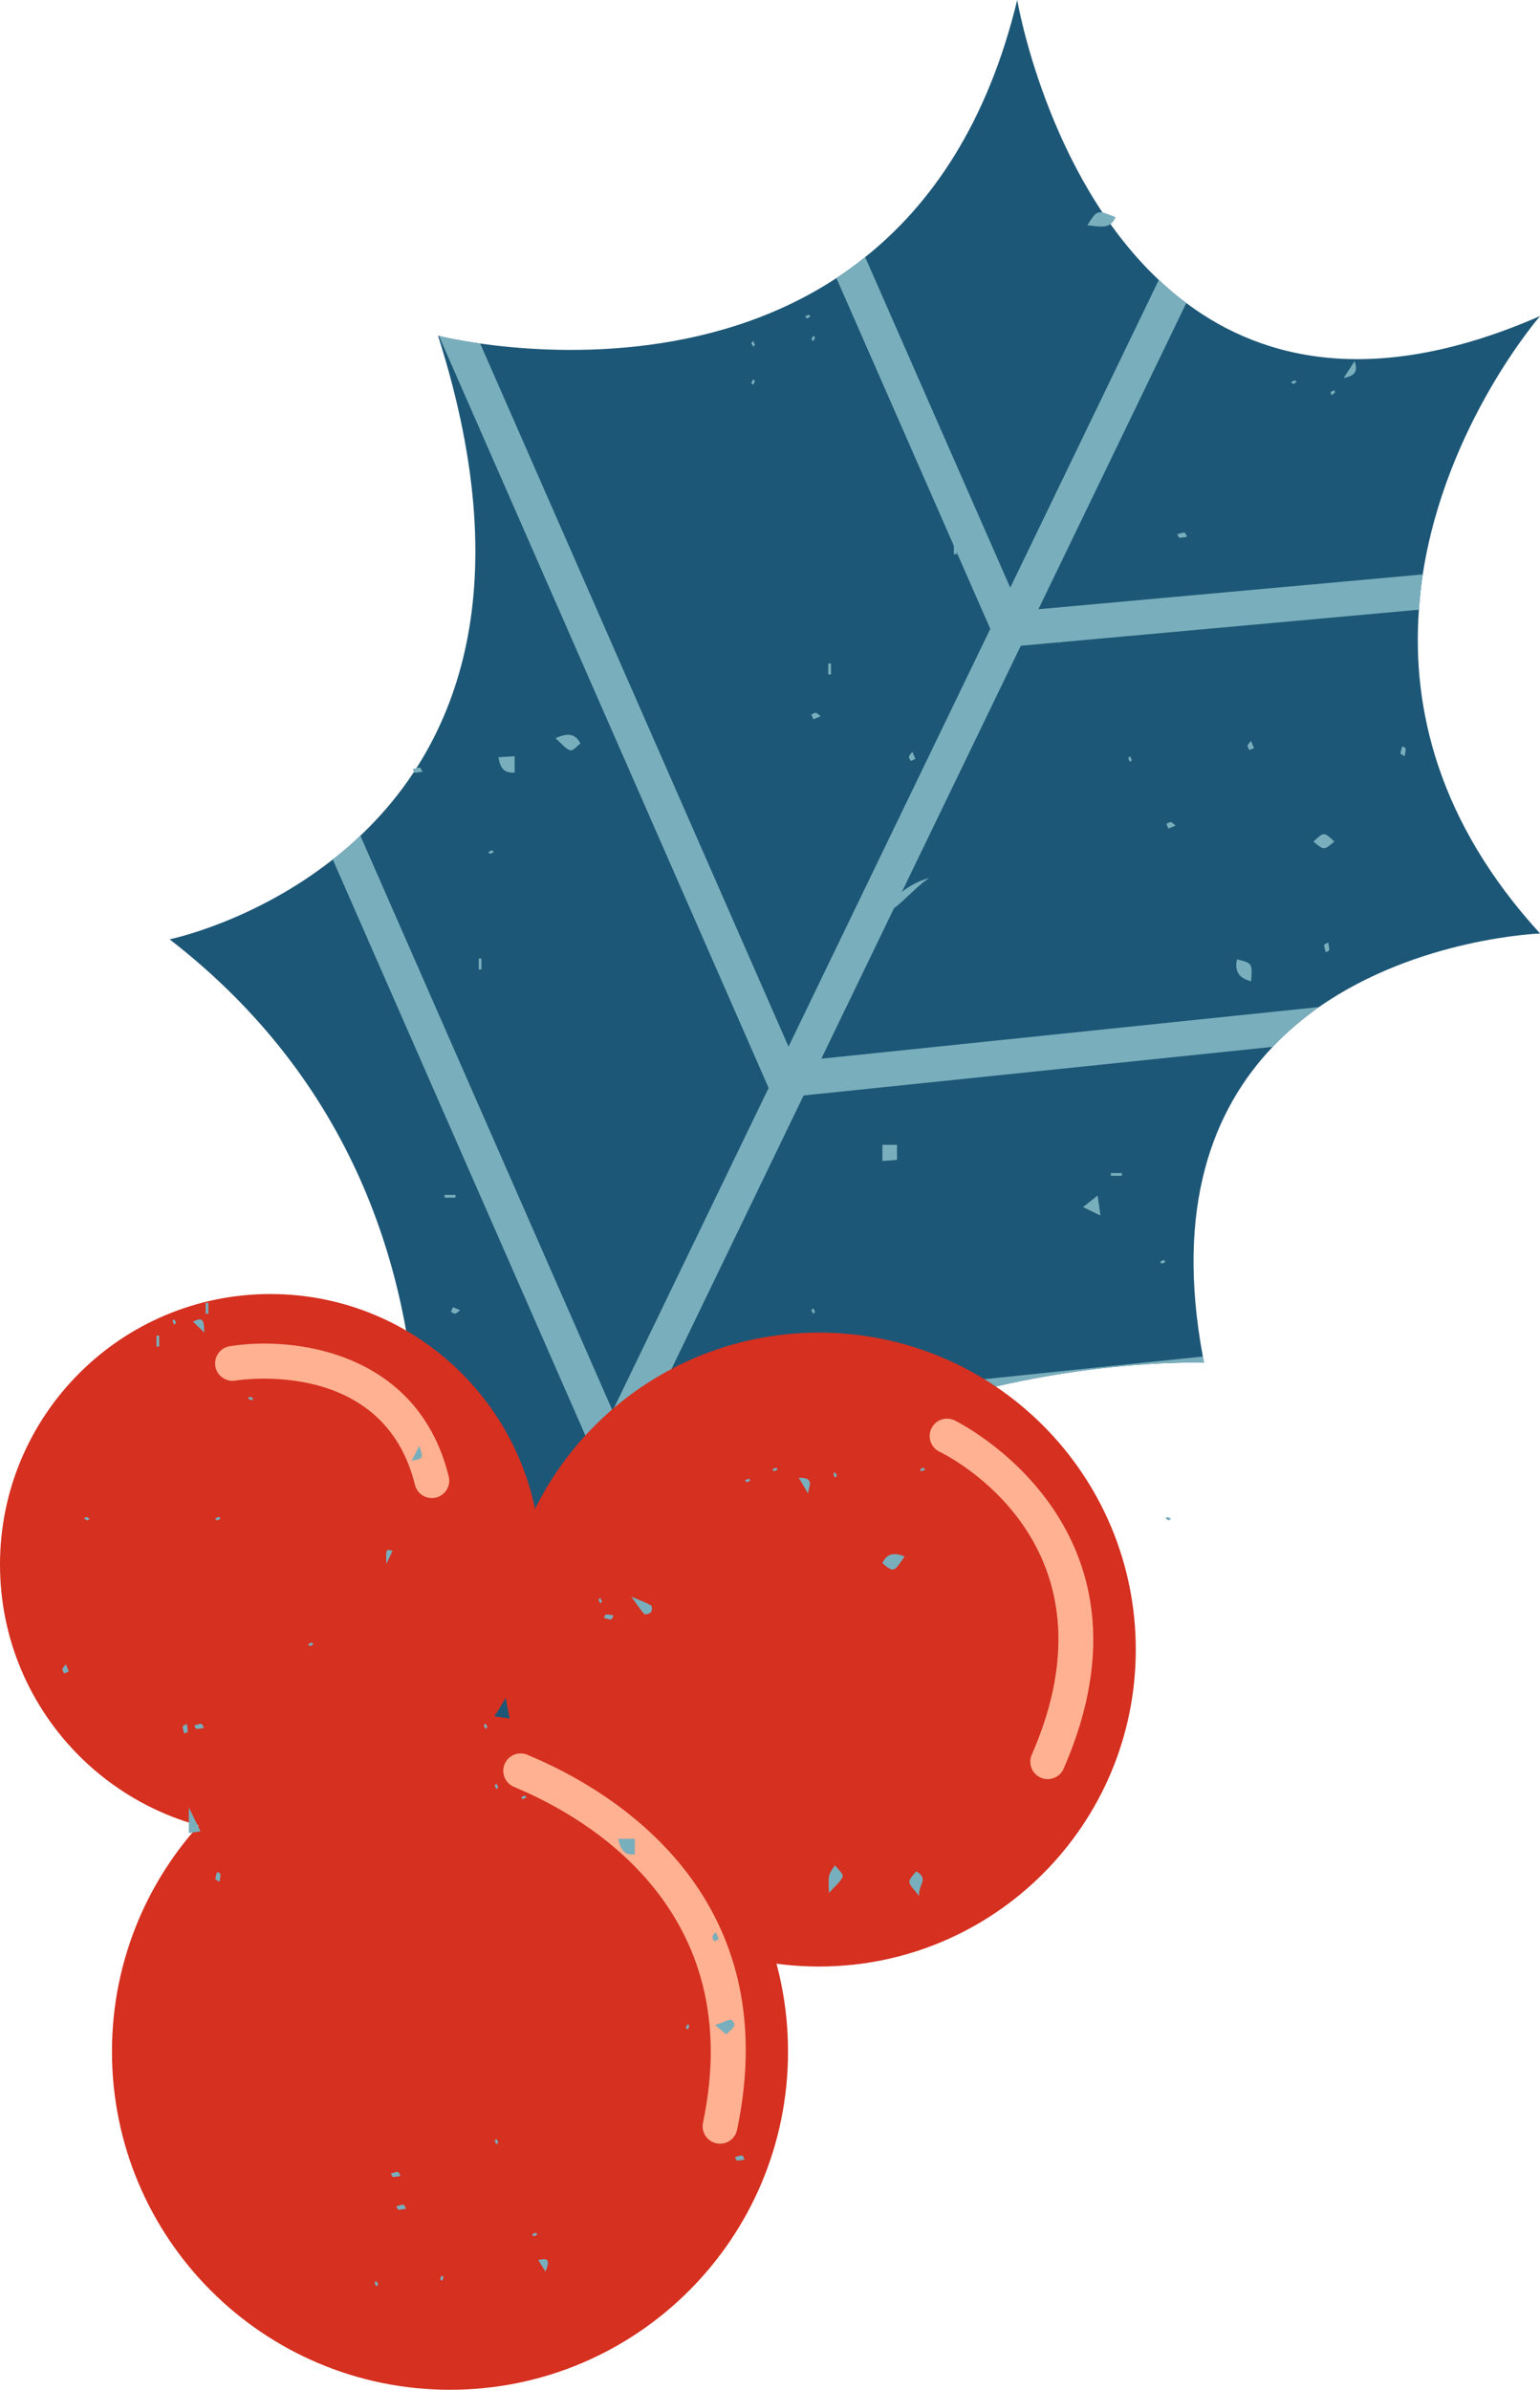 <?xml version="1.0" encoding="UTF-8"?><svg xmlns="http://www.w3.org/2000/svg" xmlns:xlink="http://www.w3.org/1999/xlink" height="488.0" preserveAspectRatio="xMidYMid meet" version="1.0" viewBox="0.0 0.0 314.6 488.0" width="314.6" zoomAndPan="magnify"><g><g id="change1_1"><path d="M314.62,190.612c0,0-24.922,0.876-45.177,15.02h-0.024c-3.316,2.369-6.491,5.021-9.429,8.125 c-12.153,12.77-19.97,32.551-14.262,63.229c0.072,0.403,0.167,0.83,0.237,1.256c0,0-33.119-1.256-68.489,12.958 c-27.362,10.993-56.05,31.247-71.804,68.512l-26.841-13.408c0,0,31.58-95.898-44.182-154.508 c0,0,17.056-3.481,33.331-16.298c1.895-1.469,3.791-3.079,5.638-4.856c18.432-17.46,33.001-48.424,15.873-102.082 c0,0,0.047,0.024,0.166,0.024c0.71,0.19,3.767,0.9,8.434,1.562c14.924,2.109,46.551,3.838,72.777-13.36 c1.989-1.327,3.956-2.724,5.875-4.288C190.223,41.743,201.711,25.183,207.801,0c0,0,5.993,35.56,28.926,57.165 c1.776,1.659,3.624,3.246,5.615,4.715c16.109,12.058,39.302,17.057,72.278,2.653c0,0-19.26,22.104-23.975,52.758 c-0.355,2.345-0.615,4.761-0.781,7.202C288.395,144.653,293.796,167.846,314.62,190.612z" fill="#1D5777"/></g><g id="change2_5"><path d="M242.341,61.879l-30.205,62.519l-3.601,7.462l-40.748,84.313l-3.624,7.51l-31.414,65.006 l-3.648,7.534l-16.085,33.284c-0.592,1.28-1.872,2.014-3.197,2.014c-0.522,0-1.044-0.118-1.541-0.355 c-1.752-0.853-2.511-2.985-1.658-4.738l14.688-30.395l3.838-7.96l31.887-65.953l4.051-8.411l41.221-85.308 l4.075-8.387v-0.024l30.348-62.826C238.503,58.823,240.351,60.41,242.341,61.879z" fill="#79AEBC"/></g><g id="change2_2"><path d="M290.644,117.291c-0.355,2.345-0.615,4.761-0.781,7.202l-81.329,7.367l-2.014,0.19h-0.308 c-1.398,0-2.678-0.829-3.246-2.133l-0.664-1.515l-31.436-71.616c1.989-1.327,3.956-2.724,5.875-4.288 l29.636,67.493v0.024l2.062,4.714l3.696-0.331L290.644,117.291z" fill="#79AEBC"/></g><g id="change2_4"><path d="M269.418,205.632c-3.316,2.369-6.491,5.021-9.429,8.125l-95.826,9.926l-3.601,0.379 c-0.119,0.023-0.237,0.023-0.355,0.023c-1.327,0-2.559-0.757-3.175-1.965c-0.047-0.047-0.071-0.119-0.095-0.167 L89.657,68.584c0.71,0.19,3.767,0.9,8.434,1.562l62.992,143.563l1.327,3.033l5.378-0.569L269.418,205.632z" fill="#79AEBC"/></g><g id="change2_3"><path d="M245.965,278.242c0,0-33.119-1.256-68.489,12.958l-48.376,5.022l-5.211,0.545 c-0.142,0-0.261,0.024-0.379,0.024c-0.805,0-1.587-0.285-2.204-0.759c-0.45-0.355-0.805-0.83-1.042-1.375 L67.981,175.498c1.895-1.469,3.791-3.079,5.638-4.856l51.526,117.432l0.592,1.35l7.012-0.734l112.978-11.703 C245.8,277.389,245.894,277.815,245.965,278.242z" fill="#79AEBC"/></g><g id="change3_1"><path d="M160.983,418.908c0,38.14-30.915,69.055-69.054,69.055c-38.138,0-69.055-30.915-69.055-69.055 c0-38.138,30.916-69.054,69.055-69.054C130.068,349.854,160.983,380.769,160.983,418.908" fill="#D53020"/></g><g id="change3_3"><path d="M232.023,336.822c0,35.744-28.977,64.718-64.718,64.718 c-35.744,0-64.717-28.974-64.717-64.718c0-35.741,28.973-64.718,64.717-64.718 C203.046,272.104,232.023,301.081,232.023,336.822" fill="#D53020"/></g><g id="change3_2"><path d="M110.478,319.466c0,30.511-24.73,55.24-55.238,55.24C24.732,374.706,0,349.977,0,319.466 c0-30.508,24.732-55.242,55.241-55.242C85.749,264.225,110.478,288.959,110.478,319.466" fill="#D53020"/></g><g id="change4_3"><path d="M214.029,363.278c-0.476,0-0.959-0.096-1.422-0.3c-1.799-0.787-2.618-2.881-1.831-4.679 c18.893-43.188-17.291-61.125-18.84-61.868c-1.768-0.847-2.519-2.966-1.676-4.734 c0.841-1.769,2.952-2.523,4.727-1.685c0.442,0.209,43.996,21.541,22.3,71.134 C216.703,362.482,215.398,363.278,214.029,363.278z" fill="#FFB191"/></g><g id="change4_1"><path d="M147.096,437.717c-0.243,0-0.488-0.025-0.736-0.077c-1.92-0.404-3.15-2.29-2.745-4.21 c9.104-43.247-23.449-62.131-37.866-68.244c-0.48-0.204-0.811-0.348-0.973-0.43 c-1.756-0.878-2.466-3.012-1.588-4.767c0.875-1.752,3.001-2.46,4.75-1.598 c0.117,0.056,0.316,0.138,0.584,0.252c16.038,6.798,52.238,27.837,42.047,76.251 C150.218,436.569,148.741,437.717,147.096,437.717z" fill="#FFB191"/></g><g id="change4_2"><path d="M88.217,305.887c-1.598,0-3.048-1.083-3.448-2.703c-6.374-25.846-35.473-21.481-36.706-21.284 c-1.946,0.31-3.762-1.005-4.075-2.938c-0.314-1.935,0.995-3.758,2.929-4.075 c12.698-2.088,38.388,0.791,44.753,26.595c0.47,1.906-0.694,3.831-2.599,4.302 C88.785,305.854,88.498,305.887,88.217,305.887z" fill="#FFB191"/></g><g fill="#79AEBC" id="change2_1"><path d="M189.84,179.271c-5.112,1.337-8.306,5.335-12.08,8.526 C183.021,186.667,185.718,181.98,189.84,179.271z" fill="inherit"/><path d="M227.898,44.359c-3.747-1.553-3.747-1.553-5.775,1.648 C224.672,46.213,226.769,46.963,227.898,44.359z" fill="inherit"/><path d="M255.585,200.364c0.246-3.697,0.261-3.711-2.901-4.477 C252.274,198.101,252.781,199.635,255.585,200.364z" fill="inherit"/><path d="M113.483,150.735c1.315,1.141,2.058,2.191,3.025,2.472c0.545,0.16,1.455-0.953,2.073-1.397 C117.499,149.829,116.117,149.548,113.483,150.735z" fill="inherit"/><path d="M169.348,386.53c1.443-1.65,2.498-2.397,2.797-3.377c0.164-0.535-0.951-1.458-1.55-2.289 C169.172,382.827,169.172,382.827,169.348,386.53z" fill="inherit"/><path d="M183.245,233.762h-2.983v3.3c1.199-0.094,2.196-0.173,2.983-0.234V233.762z" fill="inherit"/><path d="M180.248,319.181c2.334,1.924,2.334,1.924,4.554-1.38 C182.523,316.894,181.114,317.273,180.248,319.181z" fill="inherit"/><path d="M272.587,171.843c-2.132-2.009-2.132-2.009-4.266-0.003 C270.455,173.635,270.455,173.635,272.587,171.843z" fill="inherit"/><path d="M129.682,378.641v-3.193h-3.421C126.815,377.606,127.439,378.907,129.682,378.641z" fill="inherit"/><path d="M105.135,157.75v-3.342c-1.158,0.074-2.148,0.137-3.312,0.209 C102.189,156.738,102.894,157.918,105.135,157.75z" fill="inherit"/><path d="M187.137,382.089c-0.492,0.732-1.403,1.49-1.364,2.192 c0.044,0.766,0.971,1.485,2.013,2.907C187.42,384.93,189.987,383.641,187.137,382.089z" fill="inherit"/><path d="M132.632,150.05c-0.94,0.15-2.313-0.805-2.716,0.81c-0.095,0.383,0.354,1.289,0.558,1.291 c0.938,0.01,1.877-0.215,3.14-0.406C133.105,150.85,132.801,150.025,132.632,150.05z" fill="inherit"/><path d="M146.074,413.485c1.025,0.851,1.558,1.298,2.33,1.944c0.651-0.971,2.509-1.603,1.112-2.928 C149.13,412.135,147.543,413.034,146.074,413.485z" fill="inherit"/><path d="M38.575,374.286c0.793-0.118,1.417-0.209,2.394-0.354c-0.772-1.57-1.387-2.819-2.394-4.876 V374.286z" fill="inherit"/><path d="M128.949,326.004c1.338,1.835,1.928,2.783,2.684,3.567c0.17,0.176,1.101-0.064,1.359-0.38 c0.243-0.29,0.238-1.24,0.019-1.373C132.106,327.27,131.079,326.918,128.949,326.004z" fill="inherit"/><path d="M221.252,246.476c1.096,0.531,2.097,1.013,3.558,1.723c-0.191-1.341-0.341-2.389-0.583-4.087 C222.895,245.173,222.102,245.801,221.252,246.476z" fill="inherit"/><path d="M276.723,73.752c-0.913,1.403-1.571,2.42-2.231,3.436 C276.156,76.815,277.653,76.333,276.723,73.752z" fill="inherit"/><path d="M84.096,298.27c2.413-0.447,2.413-0.447,1.562-3.039 C85.212,296.101,84.751,296.994,84.096,298.27z" fill="inherit"/><path d="M163.177,301.738c0.812,1.393,1.352,2.315,1.89,3.238 C165.093,303.701,166.744,301.677,163.177,301.738z" fill="inherit"/><path d="M109.942,461.456c0.515,0.823,0.943,1.51,1.485,2.375 C112.695,460.863,111.361,461.207,109.942,461.456z" fill="inherit"/><path d="M78.942,319.356c0.69-1.487,1.042-2.251,1.256-2.717 C78.794,316.288,78.794,316.288,78.942,319.356z" fill="inherit"/><path d="M39.43,269.869c0.657,0.638,1.223,1.185,2.291,2.224 C41.749,269.691,41.471,268.759,39.43,269.869z" fill="inherit"/><path d="M226.941 239.523H229.171V240.08H226.941z" fill="inherit"/><path d="M82.421,450.149c-0.495,0.037-0.978,0.22-1.462,0.345c0.142,0.245,0.269,0.69,0.422,0.7 c0.487,0.027,0.985-0.105,1.587-0.191C82.714,450.593,82.551,450.142,82.421,450.149z" fill="inherit"/><path d="M240.929,109.784c0.486,0.025,0.984-0.106,1.591-0.191 c-0.257-0.411-0.42-0.862-0.552-0.851c-0.493,0.033-0.977,0.216-1.46,0.342 C240.647,109.33,240.775,109.773,240.929,109.784z" fill="inherit"/><path d="M194.862 110.936H195.421V113.167H194.862z" fill="inherit"/><path d="M216.871,129.94c-0.257-0.066-0.603,0.216-0.912,0.345 c0.171,0.395,0.34,0.789,0.413,0.962c0.852-0.354,1.16-0.482,1.466-0.609 C217.519,130.394,217.23,130.036,216.871,129.94z" fill="inherit"/><path d="M169.202 135.481H169.761V137.711H169.202z" fill="inherit"/><path d="M165.753,145.903c0.169,0.396,0.339,0.79,0.413,0.963c0.853-0.354,1.159-0.481,1.465-0.609 c-0.32-0.244-0.608-0.602-0.968-0.698C166.406,145.494,166.06,145.776,165.753,145.903z" fill="inherit"/><path d="M256.177,152.744c-0.353-0.854-0.48-1.159-0.609-1.467 c-0.245,0.321-0.603,0.611-0.697,0.967c-0.067,0.255,0.217,0.606,0.344,0.91 C255.61,152.988,256.003,152.817,256.177,152.744z" fill="inherit"/><path d="M286.961,154.404c0.087-0.61,0.222-1.105,0.192-1.588c-0.008-0.155-0.455-0.283-0.699-0.423 c-0.127,0.487-0.314,0.969-0.344,1.462C286.103,153.989,286.552,154.151,286.961,154.404z" fill="inherit"/><path d="M187.005,154.975c-0.355-0.854-0.482-1.159-0.612-1.466 c-0.244,0.319-0.6,0.61-0.695,0.968c-0.068,0.254,0.214,0.604,0.343,0.908 C186.435,155.219,186.83,155.048,187.005,154.975z" fill="inherit"/><path d="M85.766,156.719c-0.493,0.033-0.974,0.216-1.461,0.342c0.142,0.243,0.268,0.69,0.424,0.699 c0.485,0.027,0.983-0.106,1.586-0.193C86.062,157.158,85.898,156.707,85.766,156.719z" fill="inherit"/><path d="M240.153,168.571c-0.319-0.243-0.609-0.602-0.967-0.696 c-0.256-0.067-0.605,0.216-0.91,0.344c0.17,0.396,0.336,0.79,0.413,0.963 C239.539,168.828,239.846,168.699,240.153,168.571z" fill="inherit"/><path d="M97.796 195.73H98.353V197.964H97.796z" fill="inherit"/><path d="M270.491,192.976c0.031,0.494,0.217,0.975,0.343,1.462c0.247-0.14,0.69-0.267,0.698-0.421 c0.03-0.488-0.102-0.985-0.189-1.592C270.931,192.682,270.482,192.845,270.491,192.976z" fill="inherit"/><path d="M123.357,330.352c0.486,0.127,0.968,0.309,1.458,0.342c0.134,0.009,0.298-0.44,0.552-0.849 c-0.604-0.087-1.103-0.22-1.59-0.192C123.624,329.665,123.497,330.106,123.357,330.352z" fill="inherit"/><path d="M12.761,340.802c-0.068,0.256,0.214,0.605,0.341,0.91c0.396-0.168,0.791-0.339,0.965-0.411 c-0.354-0.856-0.484-1.159-0.611-1.467C13.211,340.155,12.855,340.444,12.761,340.802z" fill="inherit"/><path d="M37.306,352.524c0.034,0.493,0.218,0.974,0.343,1.461c0.245-0.14,0.69-0.267,0.7-0.421 c0.028-0.489-0.104-0.987-0.192-1.59C37.747,352.23,37.297,352.392,37.306,352.524z" fill="inherit"/><path d="M41.139,351.968c-0.493,0.033-0.977,0.217-1.462,0.343c0.141,0.247,0.269,0.69,0.422,0.7 c0.487,0.025,0.986-0.105,1.589-0.191C41.434,352.41,41.268,351.959,41.139,351.968z" fill="inherit"/><path d="M44.343,382.231c-0.126,0.486-0.309,0.967-0.342,1.462c-0.01,0.129,0.44,0.294,0.851,0.549 c0.087-0.605,0.219-1.101,0.19-1.592C45.032,382.498,44.588,382.371,44.343,382.231z" fill="inherit"/><path d="M31.968 272.715H32.528V274.946H31.968z" fill="inherit"/><path d="M146.227,394.503c-0.243,0.321-0.601,0.61-0.696,0.968 c-0.067,0.257,0.217,0.604,0.345,0.911c0.394-0.168,0.789-0.339,0.961-0.412 C146.484,395.116,146.356,394.812,146.227,394.503z" fill="inherit"/><path d="M92.114,267.87c0.309,0.131,0.655,0.412,0.912,0.346c0.359-0.096,0.646-0.452,0.968-0.7 c-0.306-0.125-0.613-0.254-1.467-0.609C92.454,267.08,92.286,267.475,92.114,267.87z" fill="inherit"/><path d="M141.31 266.02H141.868V268.252H141.31z" fill="inherit"/><path d="M42.011 266.02H42.57V268.252H42.011z" fill="inherit"/><path d="M151.034,250.917c0.03-0.489-0.104-0.985-0.189-1.59c-0.412,0.255-0.86,0.418-0.853,0.55 c0.034,0.492,0.216,0.977,0.344,1.461C150.581,251.2,151.026,251.07,151.034,250.917z" fill="inherit"/><path d="M90.822 243.986H93.053V244.544H90.822z" fill="inherit"/><path d="M151.594,440.109c-0.494,0.034-0.975,0.216-1.461,0.344 c0.14,0.245,0.266,0.69,0.422,0.699c0.488,0.028,0.983-0.105,1.59-0.192 C151.889,440.55,151.726,440.099,151.594,440.109z" fill="inherit"/><path d="M81.304,443.456c-0.493,0.035-0.976,0.217-1.462,0.345c0.142,0.244,0.269,0.69,0.422,0.699 c0.487,0.028,0.985-0.105,1.589-0.19C81.6,443.9,81.436,443.447,81.304,443.456z" fill="inherit"/><path d="M165.577,64.635c-0.125-0.125-0.278-0.372-0.369-0.35c-0.263,0.058-0.501,0.225-0.747,0.35 c0.124,0.122,0.246,0.246,0.397,0.396C165.09,64.901,165.334,64.768,165.577,64.635z" fill="inherit"/><path d="M166.132,69.655c0.135-0.243,0.27-0.486,0.398-0.719c-0.148-0.151-0.273-0.274-0.398-0.397 c-0.123,0.246-0.288,0.485-0.347,0.748C165.765,69.378,166.01,69.53,166.132,69.655z" fill="inherit"/><path d="M153.465,70.051c0.128,0.233,0.262,0.477,0.397,0.719c0.124-0.125,0.369-0.276,0.347-0.368 c-0.056-0.263-0.223-0.502-0.347-0.748C153.738,69.778,153.613,69.9,153.465,70.051z" fill="inherit"/><path d="M153.861,77.463c-0.134,0.243-0.268,0.486-0.397,0.72c0.148,0.149,0.273,0.271,0.397,0.396 c0.124-0.247,0.291-0.486,0.347-0.747C154.231,77.738,153.985,77.587,153.861,77.463z" fill="inherit"/><path d="M264.508,77.673c-0.263,0.057-0.501,0.224-0.747,0.35c0.123,0.123,0.246,0.247,0.396,0.396 c0.232-0.131,0.477-0.263,0.72-0.396C264.751,77.897,264.601,77.65,264.508,77.673z" fill="inherit"/><path d="M272.684,80.192v-0.494c-0.287,0.1-0.611,0.157-0.846,0.334 c-0.068,0.054,0.118,0.443,0.186,0.675C272.244,80.537,272.465,80.364,272.684,80.192z" fill="inherit"/><path d="M230.499,154.815c0.058,0.261,0.223,0.502,0.346,0.75c0.126-0.123,0.372-0.275,0.351-0.366 c-0.057-0.262-0.225-0.502-0.351-0.75C230.722,154.572,230.477,154.722,230.499,154.815z" fill="inherit"/><path d="M100.144,174.371c0.236-0.129,0.477-0.261,0.721-0.397c-0.125-0.125-0.275-0.37-0.368-0.35 c-0.263,0.059-0.501,0.225-0.747,0.35C99.872,174.098,99.996,174.22,100.144,174.371z" fill="inherit"/><path d="M170.947,301.357c-0.058-0.264-0.227-0.501-0.352-0.749 c-0.122,0.121-0.368,0.273-0.346,0.366c0.058,0.259,0.225,0.5,0.346,0.75 C170.72,301.599,170.966,301.447,170.947,301.357z" fill="inherit"/><path d="M188.64,299.702c-0.262,0.056-0.504,0.225-0.749,0.35c0.124,0.12,0.273,0.367,0.367,0.347 c0.261-0.057,0.499-0.224,0.748-0.347C188.882,299.927,188.731,299.68,188.64,299.702z" fill="inherit"/><path d="M158.133,300.398c0.261-0.057,0.501-0.224,0.749-0.347c-0.125-0.125-0.276-0.372-0.367-0.35 c-0.263,0.056-0.502,0.225-0.75,0.35C157.891,300.172,158.041,300.418,158.133,300.398z" fill="inherit"/><path d="M122.274,326.636c0.057,0.263,0.222,0.5,0.347,0.751c0.125-0.126,0.37-0.276,0.35-0.369 c-0.059-0.261-0.225-0.502-0.35-0.746C122.496,326.391,122.253,326.543,122.274,326.636z" fill="inherit"/><path d="M62.931,335.751c0.125,0.125,0.274,0.372,0.365,0.352c0.263-0.06,0.501-0.227,0.751-0.352 c-0.125-0.123-0.25-0.245-0.398-0.394C63.413,335.484,63.172,335.619,62.931,335.751z" fill="inherit"/><path d="M99.588,352.649c-0.128-0.234-0.263-0.477-0.397-0.718c-0.125,0.123-0.372,0.275-0.35,0.367 c0.06,0.263,0.225,0.502,0.35,0.75C99.314,352.924,99.44,352.799,99.588,352.649z" fill="inherit"/><path d="M140.472,413.296c-0.133,0.24-0.266,0.485-0.397,0.719c0.149,0.149,0.273,0.273,0.397,0.396 c0.125-0.247,0.29-0.485,0.349-0.748C140.842,413.568,140.597,413.421,140.472,413.296z" fill="inherit"/><path d="M107.19,366.646c-0.261,0.057-0.498,0.223-0.747,0.348 c0.123,0.123,0.276,0.369,0.366,0.347c0.265-0.057,0.503-0.225,0.75-0.347 C107.436,366.869,107.284,366.625,107.19,366.646z" fill="inherit"/><path d="M237.349,258.002c0.263-0.062,0.501-0.226,0.749-0.35c-0.123-0.123-0.248-0.248-0.396-0.396 c-0.235,0.127-0.477,0.263-0.72,0.396C237.106,257.777,237.256,258.02,237.349,258.002z" fill="inherit"/><path d="M109.423,455.903c-0.263,0.058-0.5,0.224-0.749,0.349c0.123,0.123,0.248,0.247,0.398,0.396 c0.23-0.128,0.477-0.262,0.717-0.396C109.666,456.127,109.515,455.881,109.423,455.903z" fill="inherit"/><path d="M101.77,364.952c-0.058-0.261-0.223-0.502-0.348-0.747 c-0.123,0.123-0.37,0.273-0.349,0.365c0.059,0.262,0.226,0.5,0.349,0.75 C101.547,365.195,101.793,365.044,101.77,364.952z" fill="inherit"/><path d="M153.303,302.282c-0.123-0.123-0.275-0.37-0.367-0.348 c-0.263,0.058-0.501,0.225-0.75,0.348c0.125,0.124,0.248,0.248,0.398,0.398 C152.816,302.549,153.062,302.414,153.303,302.282z" fill="inherit"/><path d="M35.246,269.734c0.06,0.263,0.225,0.501,0.348,0.749c0.125-0.123,0.248-0.248,0.398-0.398 c-0.131-0.231-0.263-0.475-0.398-0.717C35.471,269.491,35.224,269.644,35.246,269.734z" fill="inherit"/><path d="M89.916,465.366c-0.021,0.091,0.226,0.242,0.347,0.367c0.135-0.242,0.269-0.484,0.398-0.716 c-0.148-0.151-0.273-0.275-0.398-0.397C90.142,464.865,89.973,465.106,89.916,465.366z" fill="inherit"/><path d="M76.528,466.101c0.058,0.265,0.223,0.502,0.348,0.75c0.125-0.123,0.249-0.248,0.398-0.398 c-0.131-0.232-0.263-0.477-0.398-0.719C76.751,465.857,76.507,466.008,76.528,466.101z" fill="inherit"/><path d="M101.073,437.092c0.06,0.261,0.225,0.5,0.349,0.75c0.125-0.123,0.368-0.275,0.348-0.367 c-0.058-0.263-0.223-0.501-0.348-0.75C101.298,436.849,101.052,437.002,101.073,437.092z" fill="inherit"/><path d="M166.483,267.885c-0.058-0.262-0.226-0.502-0.351-0.749c-0.122,0.125-0.248,0.247-0.395,0.397 c0.128,0.233,0.264,0.477,0.395,0.719C166.257,268.127,166.505,267.977,166.483,267.885z" fill="inherit"/><path d="M17.185,310.091c0.244,0.136,0.486,0.269,0.72,0.398c0.148-0.151,0.273-0.275,0.398-0.398 c-0.25-0.124-0.487-0.29-0.75-0.348C17.461,309.722,17.31,309.966,17.185,310.091z" fill="inherit"/><path d="M44.329,310.44c0.262-0.061,0.5-0.227,0.748-0.35c-0.123-0.121-0.248-0.248-0.396-0.397 c-0.232,0.128-0.477,0.261-0.719,0.397C44.088,310.213,44.237,310.461,44.329,310.44z" fill="inherit"/><path d="M177.188,188.933c0.221-0.171,0.44-0.345,0.662-0.517v-0.495 c-0.29,0.102-0.611,0.157-0.846,0.333C176.934,188.309,177.12,188.698,177.188,188.933z" fill="inherit"/><path d="M238.464,309.743c-0.093-0.021-0.242,0.224-0.367,0.348 c0.243,0.136,0.486,0.269,0.719,0.398c0.147-0.151,0.273-0.275,0.397-0.398 C238.963,309.966,238.727,309.801,238.464,309.743z" fill="inherit"/><path d="M50.658,285.546c0.24,0.134,0.484,0.266,0.717,0.396c0.15-0.148,0.274-0.272,0.399-0.396 c-0.249-0.125-0.489-0.29-0.752-0.347C50.931,285.173,50.781,285.421,50.658,285.546z" fill="inherit"/></g></g></svg>